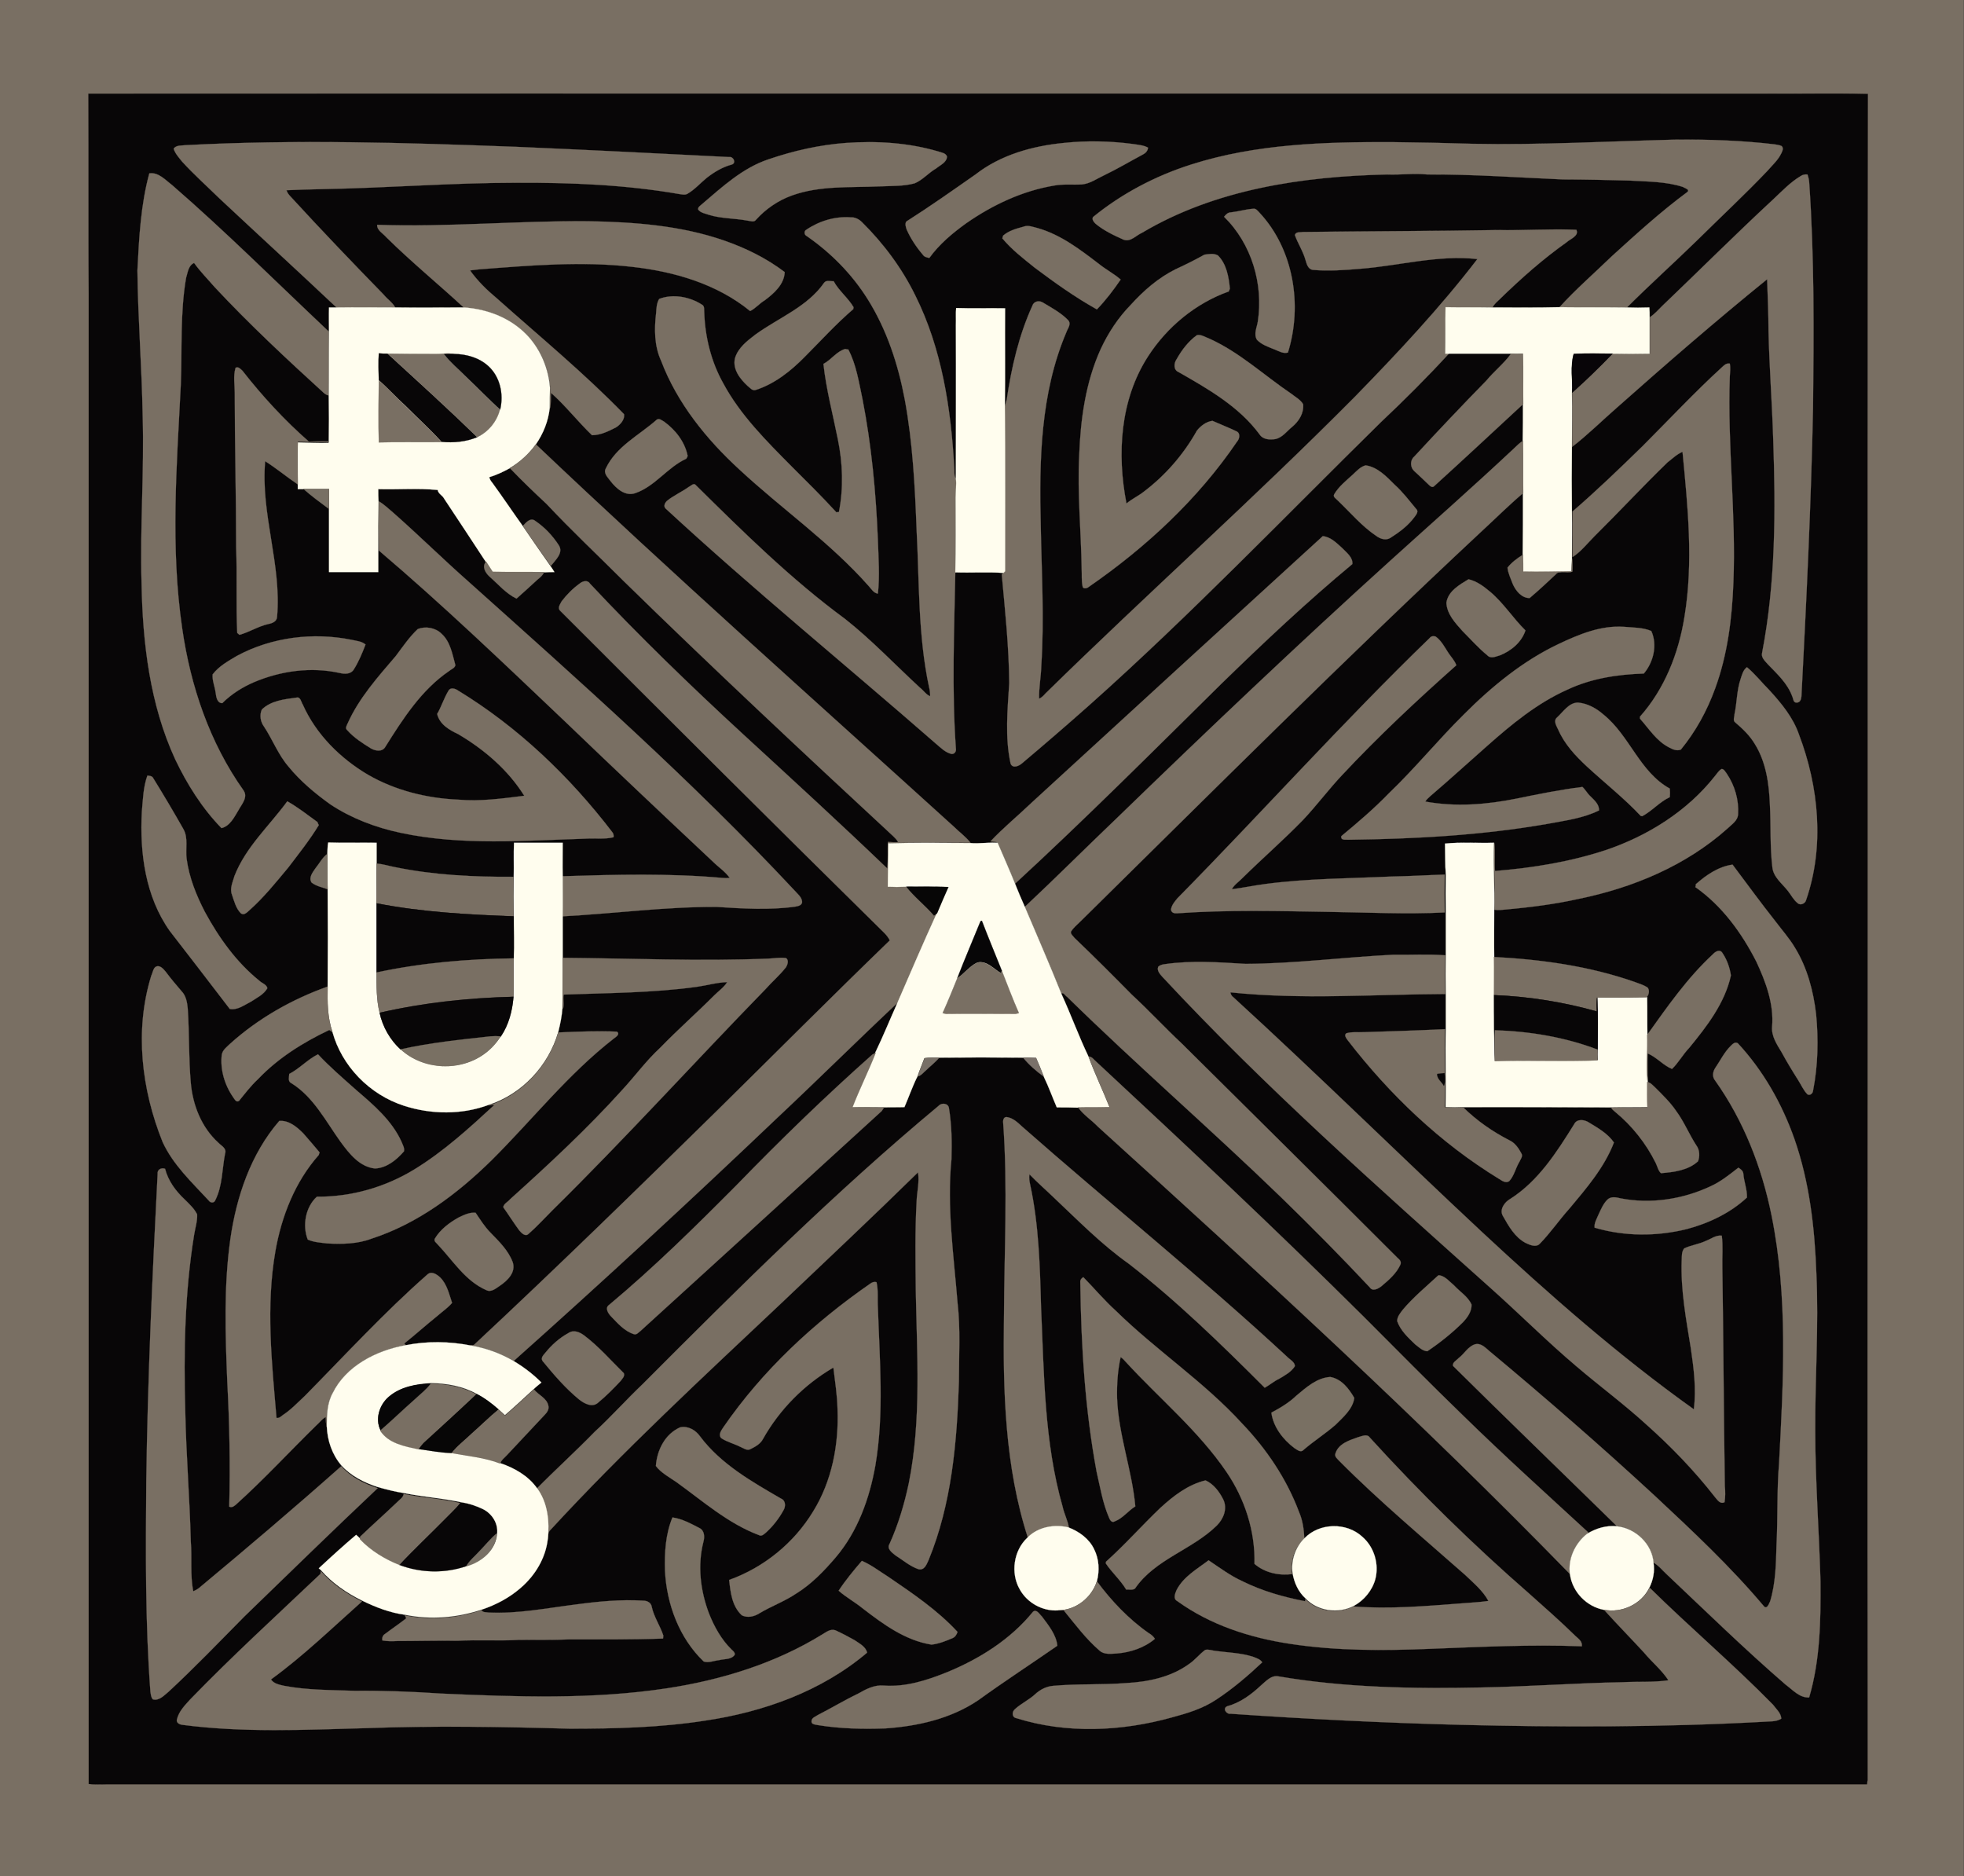 <?xml version="1.0" encoding="utf-8"?>
<!-- Generator: Adobe Illustrator 27.2.0, SVG Export Plug-In . SVG Version: 6.00 Build 0)  -->
<svg version="1.1" id="Laag_1" xmlns="http://www.w3.org/2000/svg" xmlns:xlink="http://www.w3.org/1999/xlink" x="0px" y="0px"
	 viewBox="0 0 710.3 678.6" style="enable-background:new 0 0 710.3 678.6;" xml:space="preserve">
<rect x="0" y="0" width="710.3" height="678.6" fill="#333333" stroke="none"/>
<style type="text/css">
	.st0{fill:#796F63;stroke:#796F63;stroke-width:6.245360e-02;stroke-miterlimit:2.658;}
	.st1{fill:#080607;stroke:#080607;stroke-width:6.245360e-02;stroke-miterlimit:2.658;}
	.st2{fill:#FFFDEE;stroke:#FFFDEE;stroke-width:6.245360e-02;stroke-miterlimit:2.658;}
	.st3{fill:#080508;stroke:#080508;stroke-width:6.245360e-02;stroke-miterlimit:2.658;}
	.st4{fill:#070607;stroke:#070607;stroke-width:6.245360e-02;stroke-miterlimit:2.658;}
	.st5{fill:#787064;stroke:#787064;stroke-width:6.245360e-02;stroke-miterlimit:2.658;}
	.st6{fill:#7A7064;stroke:#7A7064;stroke-width:6.245360e-02;stroke-miterlimit:2.658;}
	.st7{fill:#797064;stroke:#797064;stroke-width:6.245360e-02;stroke-miterlimit:2.658;}
	.st8{fill:#070606;stroke:#070606;stroke-width:6.245360e-02;stroke-miterlimit:2.658;}
	.st9{fill:#797063;stroke:#797063;stroke-width:6.245360e-02;stroke-miterlimit:2.658;}
	.st10{fill:#776F66;stroke:#776F66;stroke-width:6.245360e-02;stroke-miterlimit:2.658;}
	.st11{fill:#7A716A;stroke:#7A716A;stroke-width:6.245360e-02;stroke-miterlimit:2.658;}
	.st12{fill:#787065;stroke:#787065;stroke-width:6.245360e-02;stroke-miterlimit:2.658;}
</style>
<path class="st0" d="M0,0h710.2v678.5c-236.7,0.1-473.5,0-710.2,0.1V0z"/>
<path class="st1" d="M32,33.9c202-0.1,404,0,605.9,0c12.5,0.1,25-0.2,37.6,0.1c-0.2,90.3-0.1,180.6-0.1,270.9
	c0,112.9-0.1,225.9,0,338.9c-0.1,0.3-0.1,1.1-0.2,1.5H38.6c-2.2,0-4.4,0.1-6.5-0.1v-539C32,82.2,32.1,58.1,32,33.9z"/>
<path class="st0" d="M532.3,52c24.6,0.5,49.2-0.9,73.7-1.5c12-0.1,23.9,0.3,35.8,1.7c0.9,0.2,1.7,0.2,2.5,0.6
	c0.9,0.7,0.3,1.9-0.1,2.7c-1.2,2.5-3.3,4.3-5,6.3c-8.2,8.6-16.9,16.7-25.4,25.1c-8.4,8.2-17.1,16-25.4,24.3
	c-8.2-0.1-16.3,0-24.4-0.1c5.9-6.5,12.7-12.4,19-18.5c8.8-8,17.7-16.1,27.3-23.2c0.9-0.9-1.1-1.4-1.7-1.8c-6.2-2-12.8-1.9-19.3-2.3
	c-8-0.2-15.9-0.4-23.9-0.4c-16.4-0.7-32.8-1.9-49.2-1.8c-4.9-0.5-9.7,0.2-14.6,0c-30.5,0.7-62,5.3-88.6,21.1
	c-2.1,0.9-4.1,3.4-6.6,2.5c-3.6-1.6-7.2-3.3-10.2-5.8c-0.6-0.6-1.4-1.5-0.9-2.4c10.4-8.5,22.6-14.9,35.5-19
	c23.5-7.5,48.4-8.2,72.8-8.1C513.2,51.5,522.7,51.7,532.3,52z M67.1,52.5c39.9-2.1,79.7-0.9,119.6,0.6c25.7,1.1,51.4,2.4,77,3.7
	c1.5-0.3,2.7,2.1,1,2.7c-3.4,0.9-6.4,2.7-9.2,4.9c-2.3,1.9-4.3,4.2-6.9,5.7c-0.9,0.5-1.9,0.2-2.8,0.1c-19.5-3.4-39.4-4.2-59.2-4.1
	c-23.5,0-46.9,1.9-70.4,2.3c-4.2,0.1-8.4,0.2-12.6,0.4c0.3,0.9,0.9,1.7,1.5,2.3c11,12,22.3,23.8,33.7,35.5c1.3,1.6,3.2,2.8,4.2,4.7
	c-7.1,0-14.2-0.1-21.2,0C107.7,98,93.4,84.9,79.3,71.7c-4.5-4.4-9.2-8.6-13.4-13.2c-1.2-1.5-2.5-2.9-3.1-4.7
	C63.7,52.4,65.7,52.7,67.1,52.5z M305.9,51.7c11.2-0.8,22.7-0.1,33.5,3.1c1.1,0.4,2.6,0.5,3.1,1.8c-0.1,2.2-2.5,3.1-3.9,4.3
	c-2.8,1.6-4.9,4.2-7.8,5.4c-4,1.1-8.2,0.9-12.4,1.1c-10.7,0.5-21.7-0.4-32,3.3c-5,1.8-9.5,4.9-13,8.8c-0.7,1-2,0.4-3,0.3
	c-4.7-0.9-9.5-0.7-14-2.1c-1.4-0.5-3-0.7-3.9-1.9c-0.2-0.9,0.8-1.4,1.3-1.9c7.4-6.3,14.8-13.2,24.2-16.3
	C287.1,54.5,296.4,52.4,305.9,51.7L305.9,51.7z M384.7,51.7c8.4-0.9,16.9-0.7,25.2,0.4c1.8,0.3,3.7,0.4,5.3,1.3
	c-0.1,1.2-0.9,2-1.9,2.5c-4.7,2.5-9.2,5.2-14,7.5c-2.6,1.2-5,3-8,3.3c-3.3,0.2-6.7-0.2-10,0.4c-11.5,1.9-22.3,7-31.8,13.6
	c-5,3.6-9.8,7.6-13.4,12.6c-0.8-0.2-1.7-0.3-2.2-1c-2.4-2.8-4.5-5.9-6-9.3c-0.3-0.9-0.7-2.1-0.1-2.9c8.5-5.4,16.7-11.2,25-17
	C361.9,56,373.4,52.8,384.7,51.7L384.7,51.7z M54,62.7c3.3-0.5,5.8,2.4,8.2,4.2c19.5,16.9,37.9,35.3,56.7,53
	c-0.1,7.7,0.1,15.4-0.1,23.1c-0.7-0.1-1.2-0.5-1.7-0.9c-13.6-12.4-27-24.9-39.5-38.3c-2.5-2.9-5.2-5.6-7.4-8.7
	c-2.1,0.9-2.3,3.5-2.9,5.4c-2.2,12.8-1.4,25.7-1.9,38.5c-1.5,29.4-3.8,59,0.5,88.3c3,20.8,9.9,41.3,22.2,58.6
	c1.7,2.5-0.8,5.1-1.9,7.2c-1.5,2.5-3.1,5.7-6.1,6.4c-7-7.2-12.4-15.8-16.7-24.8c-9.2-19.9-11.8-42.1-12.2-63.7
	c-0.6-20.3,1-40.5,0.4-60.7c-0.3-17.5-1.7-34.9-1.9-52.5C50.3,85.9,50.9,74.1,54,62.7z M651.2,63.7c0.7-0.5,1.6-0.7,2.5-0.6
	c0.3,0.9,0.5,1.7,0.6,2.7c1.9,27.2,1.7,54.5,1.4,81.9c-0.7,34.7-2.4,69.5-4.2,104.2c-0.1,1.1-0.5,2.2-1.7,2.2
	c-1.3,0.1-1.2-1.4-1.6-2.2c-1.7-4.7-5.4-8.1-8.8-11.6c-1.1-1.3-2.6-2.5-2.1-4.3c4.9-25.4,4.9-51.4,4-77.1
	c-0.4-13.1-1.4-26.1-1.7-39.2c0-6.2-0.3-12.4-0.5-18.7c-18.5,15-36.5,30.6-54.3,46.4c-5.4,4.7-10.5,9.8-16.2,14.2
	c0-6.5,0.1-13.1,0-19.6c5.1-4.5,9.9-9.2,14.6-14.1c4.5,0.1,9,0.1,13.5,0v-13.2c1.7-1.1,3-2.6,4.4-4c13.5-12.9,26.6-26,40.3-38.7
	C644.5,69.1,647.5,65.9,651.2,63.7z"/>
<path class="st0" d="M445.2,76.8c2.7-0.3,5.3-1.1,8-1.3c1-0.2,1.6,0.7,2.2,1.3c12.5,13.3,15.7,33.6,10.4,50.7
	c-1.7,0.5-3.3-0.5-4.8-1.1c-2.2-0.9-4.7-1.7-6.4-3.5c-1.3-2.1,0-4.5,0.3-6.6c2.1-13.6-2.3-28.2-12.2-37.9
	C443.3,77.6,444.1,76.8,445.2,76.8L445.2,76.8z M291.6,83.1c4.7-3.2,10.4-4.9,16-4.5c1.5-0.1,3,0.6,4.1,1.7
	c7.8,7.7,14.5,16.7,19.3,26.5c9.6,19.2,12.9,40.8,14.1,62c0.2,1.5-0.2,3,0.6,4.3c0.3,2.3-0.1,4.7-0.1,7c-0.1,9,0.1,18-0.1,27
	c-0.4,21.1-1.3,42.3,0.2,63.5c0.2,1-0.3,2.1-1.5,2.1c-2.3-0.5-4-2.3-5.8-3.8c-32.5-28.4-66-55.7-97.7-85c-0.9-0.9-0.1-2.3,0.7-2.9
	c2.4-1.9,5.2-3.1,7.7-4.9c0.7-0.3,1.5-1.3,2.3-0.9c17.3,17.1,34.7,34.3,54.3,48.7c9.6,7.6,18,16.5,27,24.8c1.3,1,2.2,2.5,3.7,3.1
	c0-1.1-0.1-2.2-0.4-3.3c-4-18.7-3.5-37.9-4.5-56.9c-0.6-15.7-1.4-31.6-4.3-47.2c-2.4-12.7-6.5-25.2-13.4-36.2
	c-5.7-9.1-13.4-16.9-22.3-23C290.8,84.7,290.8,83.5,291.6,83.1L291.6,83.1z"/>
<path class="st0" d="M136.4,81.3c25.4,0.9,50.9-1.5,76.3-1.3c16.5,0.3,33.4,1.5,49.2,7c7.8,2.7,15.3,6.4,21.9,11.4
	c-0.2,4.5-3.9,7.7-7.2,10.2c-1.9,1.1-3.3,2.9-5.3,3.9c-12-9.8-27.4-14.3-42.7-16c-18.3-2.1-36.9-0.5-55.2,0.9
	c-1.1,0.1-2.3,0.3-3.4,0.4c2.8,3.9,6.2,7.2,9.8,10.2c15.5,13.8,31.5,27,45.9,41.8c0.3,1.9-1.3,3.7-2.8,4.7c-2.7,1.4-5.7,2.9-8.8,2.9
	c-5.1-4.9-9.5-10.6-14.8-15.3c-0.2,1.9,0.1,3.7-0.4,5.6c-0.1-2.5,0-4.9,0.1-7.3c-0.6-8.1-4.4-16.2-10.8-21.4
	c-5.6-4.9-13.1-7.2-20.4-7.7c-9.3-8.6-19.1-16.6-28.1-25.5C138.4,84.3,136.3,83.3,136.4,81.3L136.4,81.3z M362.8,85.2
	c2.1-1.8,4.7-2.5,7.3-3.2c1.7-0.7,3.5,0.1,5.2,0.5c8.4,2.4,15.4,7.8,22.2,13c2.5,2,5.4,3.5,7.8,5.6c-2.6,3.8-5.4,7.5-8.6,10.8
	c-7.9-4.4-15.3-9.7-22.5-15.1c-4.1-3.3-8.3-6.5-11.7-10.6C362.5,86.1,362.7,85.5,362.8,85.2L362.8,85.2z"/>
<path class="st0" d="M471.1,83.9c23.5-0.3,47-0.3,70.4-0.7c9.6,0.2,19.1-0.5,28.6-0.1c1.1,2.2-2.2,3.3-3.5,4.5
	c-8.6,6.1-16.5,13.1-24.1,20.5c-1,1-2.1,1.8-2.7,3.1c-5.7-0.1-11.4,0-17-0.1c-0.1,5.6-0.1,11.2-0.1,16.7h1.4
	c-7.9,8.6-16.1,16.8-24.6,24.8c-34.9,34.3-68.9,69.8-105.5,102.4c-8,7.1-16.1,14.1-24.3,21c-1.1,1-3.4,2.1-4.2,0.2
	c-2.1-9.6-1.1-19.5-0.5-29.1c-0.1-13.2-1.5-26.2-2.7-39.3l0.5-0.6l0.6-0.6c0-19.9,0.1-39.7-0.1-59.5c0.3-0.9,0.6-1.7,0.8-2.6
	c1.7-11.6,4.4-23.3,9.3-34c0.6-1.7,2.6-1.9,3.9-1c3.2,1.9,6.5,3.7,9,6.3c1.3,1.4-0.2,3-0.7,4.5c-9.3,21.9-9.8,46.3-9.2,69.8
	c0.3,16.9,1.3,33.7,0.2,50.6c-0.1,4-0.9,8-0.8,12c0.9-0.4,1.6-1.1,2.3-1.9c36.9-36.2,75.5-70.6,111.9-107.3
	c15.5-15.9,30.8-32.2,44.3-49.8c-14.2-1.6-28.2,2.4-42.3,3.5c-5.8,0.5-11.6,0.9-17.3,0.4c-1.6-0.3-2.1-2-2.5-3.4
	c-0.9-3.3-2.8-6.1-3.9-9.2C468.7,83.7,470.2,84.1,471.1,83.9L471.1,83.9z"/>
<path class="st0" d="M435.6,92.1c1.5-0.2,3.4-0.6,4.9,0.3c3.1,3.1,3.9,7.8,4.3,12c-0.1,0.3-0.3,0.8-0.4,1
	c-12,4.3-22.3,12.8-29.2,23.5c-10.1,15.6-11.3,35.3-7.8,53.2c2-1.7,4.3-2.7,6.3-4.3c7.8-5.9,14.4-13.5,19.2-22.1
	c1.4-1.7,3.3-3.2,5.6-3.5c2.9,1.3,5.8,2.4,8.7,3.8c1.5,0.7,1.1,2.7,0.2,3.7c-14.2,20.9-33,38.3-53.7,52.6c-0.7,0.6-2.2,0.8-2.2-0.4
	c-0.4-2-0.2-4-0.3-6c-0.2-13.8-1.6-27.4-0.9-41.2c0.5-13.1,2.3-26.4,7.8-38.5c2.7-5.8,6.3-11.3,10.8-15.9c4.7-5.2,10-9.8,16.2-12.9
	C428.6,95.8,432.2,94,435.6,92.1L435.6,92.1z M298.1,102.2c0.8-1,2.3-0.4,3.4-0.5c1.9,3.5,5.2,6,7.2,9.4c0,0.1-0.1,0.5-0.1,0.7
	c-6.2,5.3-11.7,11.4-17.5,17.2c-5.1,5.2-11,9.9-18,12.1c-1.1,0.2-1.9-0.9-2.7-1.5c-2.7-2.5-5.5-6-4.6-10c1.1-3.8,4.4-6.3,7.4-8.6
	C281.6,114.9,292,111,298.1,102.2L298.1,102.2z"/>
<path class="st0" d="M238.4,108.1c5-1.9,11-0.8,15.5,2.1c1,0.5,0.7,1.9,0.8,2.9c0.3,8.8,2.5,17.7,6.8,25.4
	c6.2,11.6,15.7,21,24.9,30.3c5.4,5.4,10.9,10.8,16.1,16.5c0.2-0.1,0.7-0.1,0.9-0.1c1.7-8.7,1.4-17.7-0.4-26.4
	c-1.8-9-4.2-18-5.2-27.2c2.9-1.5,4.7-4.5,7.9-5.4c0.3,0.1,0.8,0.2,1.1,0.2c2.9,5.5,3.8,11.8,5.1,17.8c3.3,16.9,4.9,34,5.6,51.2
	c0.2,6.4,0.7,12.9,0,19.3c-1.5-0.2-2.3-1.6-3.2-2.6c-14-15.9-31.4-27.9-46.8-42.2c-12-11-22.6-24.1-28.4-39.4
	c-2.5-5.4-2.5-11.6-1.8-17.4C237.4,111.4,237.5,109.6,238.4,108.1L238.4,108.1z"/>
<path class="st2" d="M119,111.2h2.8c7-0.1,14.1,0,21.2,0c8.2,0.1,16.5,0,24.7,0c7.3,0.5,14.7,2.9,20.4,7.7
	c6.4,5.2,10.2,13.3,10.8,21.4c-0.1,2.5-0.1,4.9-0.1,7.3c-0.5,4.7-2.3,9.2-5,13.1c-2.5,3.5-5.7,6.4-9.4,8.6c-2.3,1.3-4.9,2.5-7.5,3.3
	c0.3,0.7,0.5,1.3,1,1.8c3.8,5.2,7.4,10.6,11.2,15.9c3.3,4.9,6.7,9.7,10.1,14.6c0.5,0.7,0.9,1.3,1.3,2c-1.3,0-2.5,0-3.8,0.1
	c-6.2-0.1-12.4,0-18.6-0.1c-0.8-1.2-1.6-2.5-2.4-3.7c-5-7.7-10.1-15.3-15.1-22.9c-0.6-1.2-2.1-1.7-2.3-3.1
	c-7.2-0.7-14.4-0.1-21.5-0.3c0,1.5,0,3.1,0.1,4.6c-0.1,5.9-0.1,11.8-0.1,17.7v7.7H119v-22.7v-7.3h-11.3v-1.4c0-5.2-0.1-10.4,0-15.5
	c3.7,0.1,7.4,0.3,11.1,0.2l0.1-0.3c0.1-5.6,0.1-11.2,0-16.7c0.1-7.7,0-15.4,0.1-23.1C119,117,118.9,114,119,111.2L119,111.2z
	 M522.8,111.1c5.6,0.1,11.3,0,17,0.1c8,0,16.1,0.1,24.1-0.1c8.1,0.1,16.2,0,24.4,0.1c2.7,0.1,5.4,0.1,8.2,0c0.1,1.1,0.1,2.3,0.1,3.5
	v13.2c-4.5,0.1-9,0.1-13.5,0c-4.7,0.1-9.4-0.2-14,0.1c-1.3,4.5-0.3,9.3-0.6,14c0.1,6.5,0,13.1,0,19.6c-0.1,7.8-0.1,15.6,0,23.5
	c0.1,5.4,0,11,0,16.5v0.5c-0.1,1.6-0.1,3.1-0.2,4.7c-5.8,0.1-11.7,0.2-17.5,0.1c0-2,0-4.1-0.1-6.1c0.1-7.4,0.1-14.9,0.1-22.4
	c-0.1-6.3,0.1-12.6-0.1-18.9c0.1-4.5,0.1-8.9,0.1-13.4c-0.1-6,0.1-12.1-0.1-18.2c-1.5,0.1-2.9,0.1-4.3,0h-23.7
	C522.8,122.3,522.7,116.7,522.8,111.1L522.8,111.1z M345.7,117.6c0.1-2.1-0.1-4.1,0.1-6.2c5.9,0.2,11.8,0,17.7,0.1
	c-0.1,11.9,0.1,23.8-0.1,35.6c0.2,19.9,0.1,39.7,0.1,59.5l-0.6,0.6c-5.8-0.4-11.6,0-17.4-0.2c0.2-9,0.1-17.9,0.1-27
	c0-2.3,0.4-4.7,0.1-7C345.7,154.6,345.8,136.1,345.7,117.6L345.7,117.6z"/>
<path class="st0" d="M432.9,121.2c1.5-0.3,2.9,0.7,4.3,1.2c11,4.9,19.9,13.3,29.8,20c1.5,1.2,3.3,2.1,4.3,3.8c0.3,3.3-1.6,6.2-4,8.2
	c-1.9,1.5-3.5,3.9-6.1,4.4c-1.9,0.3-4.4,0.2-5.6-1.6c-7.4-10.1-18.6-16.5-29.3-22.6c-2-0.8-1.8-3.3-0.7-4.8
	C427.4,126.6,429.8,123.4,432.9,121.2L432.9,121.2z"/>
<path class="st1" d="M137,127.8c1.1,0.1,2.1,0.1,3.2,0.1c10.9,10,21.9,19.9,32.4,30.2c-4.1,1.7-8.5,2.1-12.9,1.7
	c-4.1-4.5-8.6-8.6-12.9-12.9c-3.4-3.1-6.4-6.4-9.8-9.4C136.9,134.3,136.8,131.1,137,127.8L137,127.8z"/>
<path class="st0" d="M140.2,127.9c5.8,0.1,11.6,0.1,17.3,0.1c2.3,0.1,4.5-0.5,6.7,0.1c-1.2,0-2.4,0.1-3.6,0.1
	c2.3,2.9,5.2,5.2,7.7,7.9c4.3,4,8.2,8.2,12.5,12c-1.1,4.4-4.2,8.1-8.2,10C162,147.8,151.1,137.9,140.2,127.9L140.2,127.9z
	 M546.5,127.9c1.4,0.1,2.8,0.1,4.3,0c0.2,6.1,0,12.2,0.1,18.2c-10.7,9.9-21.4,19.9-32.2,29.7c-0.7,0.8-1.6-0.1-2.1-0.6
	c-1.7-1.7-3.4-3.2-5.1-4.8c-1.5-1.3-1.6-3.9-0.1-5.2c8.6-9.3,17.3-18.5,26.2-27.6C540.4,134.2,543.9,131.5,546.5,127.9z"/>
<path class="st3" d="M569.2,128c4.7-0.3,9.3-0.1,14-0.1c-4.7,4.9-9.6,9.6-14.6,14.1C568.8,137.3,567.9,132.5,569.2,128z"/>
<path class="st4" d="M160.6,128.1c1.2-0.1,2.4-0.1,3.6-0.1c4.5,0.1,9,1.3,12.4,4.4c4.3,3.9,5.6,10.2,4.3,15.7
	c-4.3-3.8-8.2-8-12.5-12C165.8,133.4,162.9,131.1,160.6,128.1L160.6,128.1z"/>
<path class="st0" d="M623,132.6c0.7-0.7,1.5-1.3,2.6-1.1c0.3,1.5,0.1,3.1,0,4.7c-0.9,24.8,2.3,49.6,1.3,74.5
	c-0.5,13-2.1,26-6.6,38.3c-2.9,8-7,15.5-12.4,22.1c-1.5,0.6-3-0.1-4.3-0.8c-4.5-2.3-7.2-6.7-10.5-10.4v-0.7
	c8.9-10,14-22.9,16.1-36.1c3.3-19.8,1.2-39.9-0.7-59.7c-2.1,0.9-3.7,2.5-5.4,3.8c-9,8.7-17.5,17.9-26.4,26.7c-2.6,2.6-4.9,5.6-8,7.6
	c0-5.5,0.1-11,0-16.5c8.8-7.6,17.1-15.6,25.3-23.6C603.6,151.8,612.9,141.8,623,132.6L623,132.6z M85.2,133c1.1-0.5,1.8,0.5,2.5,1.1
	c7.2,9.2,15.2,17.9,24,25.6c2.4-0.1,4.9-0.1,7.2-0.1l-0.1,0.3c-3.7,0.1-7.4-0.1-11.1-0.2c-0.1,5.2,0,10.4,0,15.5
	c-4-2.7-7.7-5.8-11.8-8.4c-1.7,19,6,37.4,4.3,56.3c-0.1,1.7-1.7,2.3-3.2,2.6c-3.6,0.8-6.8,2.9-10.4,3.9c-0.2-0.2-0.6-0.5-0.8-0.7
	c-0.5-10.3,0-20.7-0.4-31c0-18.7-0.5-37.3-0.5-55.9C84.9,139.2,84.3,136,85.2,133L85.2,133z M137,137.6c3.5,2.9,6.4,6.3,9.8,9.4
	c4.3,4.3,8.8,8.4,12.9,12.9c-7.5,0.1-15.1-0.1-22.7,0.1C136.8,152.4,136.9,145,137,137.6z M237.5,151.8c0.9-0.7,1.9,0.3,2.7,0.7
	c4.1,3,7.5,7.3,8.5,12.4c-0.1,0.3-0.3,0.7-0.5,1c-6.8,3.1-11.2,9.9-18.3,12.4c-3.7,1.4-7-1.6-9.1-4.3c-0.9-1.3-2.7-2.8-1.7-4.6
	C222.9,161.4,231.2,157.4,237.5,151.8L237.5,151.8z M547.2,162.5c1.2-1.1,2.3-2.3,3.6-3.1c0.1,6.3,0,12.6,0.1,18.9
	c-5.2,4.4-10.1,9.3-15.1,13.9c-49.4,46.1-97.1,93.8-145.2,141.2c-1.1,1.1-2.4,2.1-3.3,3.6c-0.1,0.9,0.8,1.5,1.3,2.2
	c7,6.7,13.9,13.6,20.7,20.5c6.2,5.7,12,12,18.1,17.7c26,25.8,52.1,51.6,78,77.5c0.7,0.6,1.5,1.3,1.1,2.4c-1.4,3.2-4.2,5.6-6.8,7.8
	c-1.2,1-3.3,2.1-4.3,0.5c-10.4-11.1-21.1-21.9-32-32.5c-25.4-24.6-52.2-47.8-77.5-72.6c-0.7-0.4-1.3-1.8-2.1-1.1
	c-4.2-10.5-8.8-20.9-13.2-31.4c11.3-10.6,22.2-21.5,33.4-32.2c32.5-31.5,65.3-62.7,98.9-93.1C517.7,189.3,532.7,176.1,547.2,162.5
	L547.2,162.5z M184.4,169.3c3.7-2.2,6.9-5.1,9.4-8.6c49.5,47,100.6,92.4,151.2,138.3c1.9,1.9,4.3,3.6,6,5.8
	c-9.8,0-19.7-0.1-29.6,0.1c0.1,5.2-0.2,10.5-0.1,15.7c2.2,0.1,4.4,0.1,6.6,0c3.1,3.7,6.8,6.7,10,10.4l1.1-0.8
	c-4.9,10.7-9.4,21.5-14.2,32.3c-14.6,13.7-28.8,27.8-43.5,41.6c-31.4,29.9-63.2,59.3-95.5,88.1c-4.8-2.8-10.1-4.7-15.6-5.6
	c0.3-0.1,0.9-0.1,1.2-0.2c29.8-27.8,59-56.3,88.1-84.9c20.7-20.4,41.3-41.1,62.3-61.4c-0.5-1-1.2-1.9-2-2.7
	c-39.3-38.7-78.3-77.6-117.3-116.6c-0.9-1,0.1-2.3,0.6-3.3c1.9-2.5,4.1-4.7,6.6-6.5c1.1-0.9,2.9-1.3,3.7,0.1
	c17.7,18.9,36.3,36.9,55.2,54.3c17.5,16.1,35.1,32.2,52.3,48.7c0.3-3.2,0.1-6.4,0.2-9.6c1.3,0.1,2.5,0.1,3.7,0.1
	c-0.4-0.9-1.2-1.6-1.9-2.3c-32.8-30.4-65.4-60.9-97.3-92.1c-9.3-9.3-18.9-18.3-27.9-27.9C193.2,178.1,188.7,173.8,184.4,169.3z
	 M493.9,168.3c4.3,0.6,7.6,4.1,10.5,7c2.9,2.6,5.3,5.8,7.8,8.8c0.9,0.8,0.1,1.9-0.5,2.7c-2.3,3.2-5.5,5.6-8.8,7.7
	c-1.7,1.1-3.7,0.4-5.2-0.7c-5.2-3.5-9.3-8.4-13.8-12.7c-0.6-0.7-1.9-1.3-1.4-2.3c1.7-2.9,4.4-5,6.8-7.2
	C490.7,170.3,492,168.8,493.9,168.3L493.9,168.3z"/>
<path class="st5" d="M109.7,176.8h9.3v7.3C115.8,181.7,112.6,179.4,109.7,176.8z"/>
<path class="st0" d="M137,181.3c1.9,1.1,3.5,2.7,5.2,4.1c9.3,8.2,18.1,16.9,27.4,25.1c40.3,36.1,80.8,72,117.7,111.5
	c1.1,1.3,2.7,2.4,2.8,4.2c-0.1,1.3-1.5,1.5-2.5,1.7c-9.4,1.3-18.9,0.7-28.4,0.1c-18.6-0.1-37.1,2.4-55.7,3.4c0.1-4.9,0-9.7,0-14.5
	c19.3-0.6,38.5-1.1,57.7,0.6c0.9,0.1,1.8,0.1,2.7,0c-1.6-2.3-4.1-3.9-6-5.8c-17.9-16.8-35.8-33.7-53.6-50.8
	c-22.1-21-44.1-42.1-67.3-61.8C136.9,193.2,136.9,187.3,137,181.3z"/>
<path class="st6" d="M189.1,190.2c1.1-1.2,2.8-3.2,4.5-1.8c3.4,2.3,6.3,5.4,8.5,8.8c1.8,2.8-1.3,5.4-2.9,7.5
	C195.8,199.9,192.4,195.1,189.1,190.2L189.1,190.2z"/>
<path class="st0" d="M373.2,290.2c35-32.1,70-64.2,105.2-96.3c2.9,0.3,5,2.5,7,4.3c1.6,1.7,3.9,3.3,3.7,5.8
	c-16.5,13.7-32.2,28.5-47.6,43.5c-24.6,24.3-49,48.7-74.4,72.1c-2.1-4.9-4.2-9.9-6.3-14.8l-0.1-0.2c-0.9-0.1-1.7-0.2-2.5-0.3
	C362.9,299.3,368.2,295,373.2,290.2L373.2,290.2z"/>
<path class="st6" d="M545.2,205.3c1.5-1.9,3.5-3.4,5.6-4.7c0.1,2.1,0.1,4.1,0.1,6.1c5.8,0.1,11.7,0,17.5-0.1
	c0.1-1.6,0.1-3.1,0.2-4.7c0.1,1.6,0.2,3.2,0.1,4.8c-1.9,0.9-4.6-0.8-6.1,1.1c-3.1,2.9-6.2,5.8-9.4,8.5c-2.9,0-5-2.6-6.1-5.1
	C546.4,209.3,545.4,207.3,545.2,205.3z"/>
<path class="st7" d="M175.8,203.1c0.8,1.2,1.6,2.5,2.4,3.7c6.2,0.1,12.4,0,18.6,0.1c-0.5,1.2-1.5,2-2.5,2.8c-2.5,2.3-5,4.6-7.5,6.8
	c-3.9-1.9-6.6-5.2-9.8-8C175.5,207.1,174.2,204.9,175.8,203.1z"/>
<path class="st0" d="M531.1,209.5c3,0.7,5.4,2.5,7.8,4.5c4.9,4.1,8.3,9.6,12.8,14c-1.4,4.3-5.2,7.4-9.2,9c-1.5,0.4-3.3,1.4-4.6,0
	c-3.3-2.7-6-5.8-9-8.8c-2.6-2.9-5.6-6.1-5.8-10.2C523.7,213.8,527.8,211.5,531.1,209.5L531.1,209.5z M563.7,232.9
	c7.4-3.5,15.3-6.8,23.7-6.2c3.3,0.3,6.7,0.2,9.8,1.5c2.3,5,0.8,11.3-2.7,15.4c-9.4,0.3-18.9,1.7-27.6,5.8
	c-11,4.9-20.3,12.6-29.2,20.5c-6.8,6-13.6,12.2-20.5,18.1c-0.6,0.6-1.3,1.1-1.7,1.9c11,2,22.3,1.1,33.1-1.1
	c7.8-1.6,15.7-3.2,23.7-4.2c1.1,1,1.8,2.4,2.9,3.4c1.4,1.4,3.2,2.9,3.1,5.1c-5.9,2.9-12.5,3.7-18.9,4.9c-23.6,4.1-47.6,5.4-71.6,5.7
	c-1-0.1-3,0.4-2.7-1.3c5.9-4.9,11.8-9.9,17.2-15.5c9.5-9.1,17.8-19.3,27.2-28.6C539.5,248.3,550.8,239,563.7,232.9L563.7,232.9z
	 M151.1,227.5c2.8-1.1,6.4-0.5,8.6,1.7c3.2,2.9,3.9,7.4,5,11.4c-0.3,1.1-1.5,1.4-2.3,2.1c-10,6.8-16.7,17.3-23.1,27.5
	c-1.1,1.8-3.5,1.4-5.1,0.5c-3.1-1.9-6.2-3.9-8.6-6.6c-0.9-0.7-0.2-1.7,0.1-2.4c4.1-9.2,10.9-16.8,17.4-24.4
	C145.6,234,148,230.4,151.1,227.5z M85.7,237.2c12.6-6.8,27.6-8.6,41.5-5.8c1.7,0.4,3.6,0.5,5,1.7c-1.2,3.1-2.5,6.3-4.3,9.1
	c-1.1,1.7-3.3,1.6-5,1.2c-10.4-2.3-21.3-0.8-31,3.3c-4.2,1.8-8.2,4.3-11.5,7.6c-1.9,0-2.2-2.2-2.4-3.7c-0.3-2.3-1.3-4.5-1.1-6.7
	C79.2,240.9,82.5,239.1,85.7,237.2z"/>
<path class="st0" d="M517.1,230.7c0.5-0.7,1.4-0.7,2.1-0.5c2.1,1.5,3.3,3.9,4.6,5.9c1,1.5,2.3,2.8,2.9,4.5
	c-14.2,12.6-28.2,25.7-41.3,39.7c-4.9,5.2-9.2,11-14.2,16.3c-7,7.2-14.6,13.8-21.7,20.8c-1.3,1.4-3.1,2.5-4,4.2
	c4.1-0.5,8.2-1.4,12.2-1.9c15.2-2,30.6-2,45.8-2.7c6.3-0.1,12.7-0.5,19-0.7c-0.1,4.6-0.1,9.1,0,13.7c-13.9,0.7-27.7,0-41.5-0.2
	c-18.4-0.3-36.9-0.8-55.2,0.5c-1,0.1-2.1-0.1-2.3-1.3c0.2-1.6,1.3-2.9,2.3-4.1C456.5,293.7,485.7,261.1,517.1,230.7z M629.5,245.6
	c0.5-1.5,0.9-3.3,2.3-4.3c3,2.5,5.4,5.6,8.2,8.4c4.3,4.7,8.5,9.8,10.6,15.9c7.2,18.9,9.3,40.5,2.6,59.9c-0.3,1.3-2.1,2.1-3.1,1.1
	c-1.5-1.2-2.3-2.9-3.5-4.4c-2.1-2.7-5.2-4.9-5.6-8.5c-0.9-7.5-0.5-15.1-0.9-22.7c-0.3-7.6-1.4-15.5-5.5-22c-1.8-3-4.3-5.4-7-7.7
	c-1-0.7-0.3-2-0.3-3C628.2,254.2,628.1,249.7,629.5,245.6z M162.2,249.8c0.7-1.3,2.4-0.8,3.4-0.1c21.7,13.2,40.4,31.1,55.8,51.2
	c0.5,0.6,0.6,1.2,0.5,1.9c-3.3,0.8-6.6,0.3-9.9,0.5c-22.3,0.7-45,2.6-67.1-2.1c-9-1.9-17.7-5.2-25.3-10.2c-5.6-4-11-8.5-15.3-13.8
	c-3.7-4.3-5.7-9.7-8.8-14.4c-1.3-1.7-1.7-4.2-0.8-6.2c3.3-3.2,8.1-3.7,12.5-4.3c1.5-0.4,1.7,1.6,2.3,2.5
	c4.8,10.8,13.6,19.5,23.6,25.4c9.9,5.7,21.2,8.5,32.6,9c8,0.7,15.9-0.4,23.9-1.4c-5.8-9.3-14.4-16.7-23.9-22.3
	c-3.2-1.5-6.7-3.5-7.6-7.3C159.6,255.7,160.5,252.6,162.2,249.8L162.2,249.8z M563.1,259.5c2.3-2.1,4.3-5.4,7.6-5.4
	c3.5,0.3,6.7,2.1,9.3,4.4c9.4,7.6,13,20.7,23.9,26.7c0.1,1.1,0.1,2.1,0,3.1c-3.7,1.7-6.4,5-10,6.9l-0.5-0.1
	c-6-6.4-13-11.9-19.5-17.9c-4.2-3.9-8.1-8.1-10.4-13.4C562.9,262.5,561.7,260.7,563.1,259.5z"/>
<path class="st0" d="M620.2,280.7c0.8-0.9,1.4-2.1,2.5-2.6c0.9,0.1,1.3,1.1,1.8,1.7c2.9,4.3,4.4,9.5,4.1,14.6
	c-0.1,2.5-2.4,3.8-3.9,5.3c-15,13.4-34.2,21.4-53.8,25.4c-8.5,1.9-17.2,3-25.9,3.8c-1.5,0.1-3.1,0.4-4.5,0.1
	c0.3-8.1-0.3-16.1-0.1-24.2c0.5,3.3,0,6.8,0.3,10.2c13.6-1.1,27.2-3.3,40.2-7.6C595.9,302.3,610.2,293.4,620.2,280.7L620.2,280.7z
	 M53.3,280.5c0.8,0.1,1.7,0.1,2.1,0.9c3.7,6,7.4,12.2,10.9,18.4c1.9,3.3,0.7,7.2,1.2,10.8c0.9,6.8,3.5,13.2,6.6,19.2
	c5.1,9.4,11.4,18.2,19.7,24.9c0.9,0.9,2.6,1.3,2.9,2.7c-1.3,2.3-3.9,3.5-6,4.9c-2.4,1.2-4.8,3.1-7.6,2.6
	c-7.2-9.4-14.4-18.8-21.7-28.2c-8.8-12.4-10.9-28.2-10.1-43.1C51.7,289.2,51.8,284.7,53.3,280.5z M103.9,289.8
	c3.9,2.2,7.3,4.9,10.9,7.5c0.1,0.3,0.3,0.8,0.5,1.1c-3.3,5.4-7.2,10.3-11,15.3c-4.5,5.4-8.9,10.9-14.2,15.6c-0.8,0.7-1.9,1.9-3,1
	c-1.8-1.8-2.4-4.4-3.2-6.7c-0.9-2.3,0.3-4.6,0.9-6.8C88.9,306.3,97.4,298.7,103.9,289.8L103.9,289.8z"/>
<path class="st2" d="M118.4,308.8c0.1-1.3,0-2.7,0.3-4.1c5.8,0.2,11.7,0,17.5,0.1v7.4c-0.1,4.8,0,9.6,0,14.4v25
	c0,4.9-0.1,9.8,1.1,14.6c1.1,5.1,3.8,9.8,7.6,13.2c8.2,7.6,21.8,8.2,30.7,1.4c2.2-1.7,4-3.8,5.5-6c2.9-4.3,4.2-9.4,4.6-14.4
	c0.2-4.7,0-9.2,0.1-13.9c0.1-5,0-10.2,0-15.2c-0.1-4.8-0.1-9.5,0-14.3c0.1-4.1-0.1-8.1,0.1-12.2h17.6c0,4.1-0.1,8,0,12
	c0,4.9,0.1,9.7,0,14.5v14.9c0.1,6.1-0.1,12.3-0.1,18.4c-0.2,2.9-0.8,5.8-1.5,8.6c-3.5,12.2-13.1,22.5-25.2,26.4
	c-9.7,3.6-20.7,3.5-30.6,0.3c-12.4-4-22.5-14.3-25.9-26.8c-1.8-5.3-1.9-11-1.7-16.5c0.1-11.7,0.1-23.4,0-35.1
	C118.4,317.4,118.5,313.2,118.4,308.8L118.4,308.8z M321.3,305c9.9-0.3,19.8-0.1,29.6-0.1c3.3,0.3,6.6-0.3,9.9-0.1
	c2.1,4.9,4.3,9.9,6.3,14.8c1.1,2.8,2.3,5.6,3.5,8.3c4.4,10.4,9,20.9,13.2,31.4c3.5,7.6,6.3,15.4,9.9,22.9c2.3,6.2,5.2,12.2,7.6,18.3
	c-3.9,0.1-7.6,0-11.4,0.1c-2.6-0.1-5.1-0.1-7.7-0.1c-1.6-3.7-2.9-7.4-4.7-11.1c-0.9-2.3-1.8-4.6-2.8-6.8c-1.6-0.1-3.2-0.1-4.7-0.1
	c-10.2-0.1-20.3-0.1-30.4,0c-1.8,0-3.5-0.1-5.3,0.2c-0.8,2.2-1.7,4.3-2.5,6.6c-1.8,3.6-3.1,7.4-4.7,11.1c-2.5,0.1-5,0-7.5,0.1
	c-3.9,0-7.6-0.1-11.5,0c2.5-6.7,5.8-13.1,8.4-19.7c2.9-6,5.4-12.2,8.1-18.2c4.7-10.8,9.3-21.6,14.2-32.3c1.3-3.2,2.7-6.3,4.1-9.5
	c-5.1-0.1-10.2-0.1-15.2-0.1c-2.3,0.1-4.5,0.1-6.6,0C321.1,315.5,321.3,310.2,321.3,305L321.3,305z M522.6,305.1
	c5.8-0.6,11.8-0.1,17.7-0.3c-0.3,8,0.3,16.1,0.1,24.2c0,5.6-0.1,11.4,0,17.1c0.1,4.6,0,9.2,0,13.8c-0.1,7.9,0.1,15.8,0.3,23.7
	c12.4-0.3,24.8,0.2,37.2-0.3c-0.1-1.3-0.1-2.6,0-3.9c0-6.2,0.1-12.5-0.1-18.7c6,0,11.9,0.1,17.9-0.1c0.1,4.5,0,9,0.1,13.6
	c0.2,5.5-0.4,11,0.1,16.6v0.4c0,3.1-0.1,6.1,0,9.2c-4.4,0.1-8.7,0-13.1,0.1c-17.7-0.1-35.5-0.1-53.3-0.1c-2.3,0.1-4.5,0.1-6.7,0
	c0.3-9.4-0.2-18.9,0.1-28.3v-12.7c-0.1-4.7-0.1-9.4,0-14V330c-0.1-4.6-0.1-9.1,0-13.7C522.6,312.6,522.7,308.8,522.6,305.1
	L522.6,305.1z"/>
<path class="st5" d="M114.1,314c1.4-1.7,2.5-3.9,4.3-5.2c0.1,4.3,0,8.6,0.1,12.8c-2-0.7-4.1-1.1-5.8-2.4
	C111.5,317.4,113.1,315.5,114.1,314z"/>
<path class="st0" d="M136.2,312.3c2.3,0.2,4.5,0.9,6.6,1.3c14.1,2.9,28.6,3.6,42.9,3.5c-0.1,4.8-0.1,9.5,0,14.3
	c-16.6-0.6-33.2-1.5-49.6-4.7C136.2,321.9,136.2,317.1,136.2,312.3L136.2,312.3z M613.3,319.8c3.7-3.3,8.2-6.4,13.3-7.1
	c5.1,6.8,10.2,13.8,15.5,20.5c2.4,3.2,5.1,6.2,7.1,9.6c4.4,7.2,6.6,15.5,7.6,23.9c0.9,9.2,0.7,18.7-1.1,27.8c-0.1,1-1.1,1.8-2,1.3
	c-1.5-1.5-2.3-3.5-3.4-5.2c-2.1-3.3-4.1-6.6-6-10.1c-1.7-2.8-3.7-5.8-3.4-9.2c0.7-8.2-2.3-16.2-5.7-23.5
	c-5.3-10.4-12.4-20.2-22.1-27C613.3,320.7,613.3,320.1,613.3,319.8L613.3,319.8z"/>
<path class="st8" d="M327.8,320.7c5,0,10.1-0.1,15.2,0.1c-1.4,3.2-2.8,6.3-4.1,9.5c-0.3,0.2-0.8,0.6-1.1,0.8
	C334.6,327.4,330.8,324.5,327.8,320.7z"/>
<path class="st1" d="M136.2,326.7c16.3,3.2,33,4.1,49.6,4.7c0,5,0.1,10.2,0,15.2c-16.6,0.2-33.3,1.7-49.6,5.1L136.2,326.7z"/>
<path class="st4" d="M354.6,333.2c0.1-0.1,0.4-0.2,0.5-0.2c2.3,6,4.8,12,7.2,18l-0.2,1c-2.7-1.5-5.1-4.7-8.6-3.9
	c-2.9,1.3-4.7,4.1-7.3,5.7C348.9,346.8,351.8,340.1,354.6,333.2z"/>
<path class="st0" d="M619.5,345.1c0.9-1,2.5-1.9,3.4-0.5c1.7,2.5,2.7,5.4,3.1,8.2c-2.2,10-8.7,18.4-15.1,26.2
	c-2.3,2.4-3.9,5.4-6.2,7.6c-3.2-1.3-5.6-4.3-8.8-5.6c-0.1,3.3,0.1,6.6-0.1,9.9c-0.5-5.6,0.1-11.1-0.1-16.6
	C603,364.1,610.2,353.7,619.5,345.1z M450.5,348.6c17.8-0.1,35.4-2.4,53.2-3.3c6.3,0.1,12.7-0.3,19,0.2c-0.1,4.7-0.1,9.4,0,14
	c-25.9,0.1-51.9,2.1-77.7-0.6c0.1,0.7,0.4,1.3,1.1,1.8c30.4,27.8,59.7,56.7,89.8,84.8c24.4,22.7,49.5,44.8,76.7,64.2
	c0.9-7.4,0-14.7-1.1-22.1c-1.7-10.5-3.7-21.1-3.3-31.8c0.1-1.5-0.1-3,0.9-4.3c2.5-1.2,5.3-1.5,7.8-2.7c1.9-0.7,3.7-2.2,5.8-1.9
	c0.5,3.9,0.1,7.6,0.2,11.5c0.4,26.3,0.5,52.7,0.9,79.1c0.2,1.9,0.2,3.9-0.1,5.8c-1.7,0.8-2.6-0.9-3.5-1.9
	c-7.4-9.5-15.9-18.3-24.9-26.3c-8-7.3-16.8-13.8-25-20.8c-10.9-9.2-20.9-19.3-31.6-28.8c-40.5-36.3-81.3-72.4-118.3-112.2
	c-0.9-1-2.1-2.3-1.5-3.7c0.7-0.6,1.5-0.8,2.4-0.9C430.9,347.3,440.7,348,450.5,348.6z M203.5,346.4c24.8,0.2,49.6,1.3,74.3,0.3
	c2.2-0.1,4.3-0.5,6.5-0.2c1.1,0.8,0.5,2.5-0.1,3.4c-2.3,2.9-5,5.2-7.4,7.9c-25.8,26.5-50.6,53.9-77,79.9c-2.9,2.9-5.6,5.9-8.7,8.6
	c-1.2,1.1-2.6-0.5-3.3-1.3c-2-2.7-3.8-5.6-5.8-8.4c0.2-1.3,1.7-1.9,2.5-2.9c14.1-12.7,28-25.6,40.7-39.7c4.6-5,8.6-10.5,13.6-15.1
	c6.3-6.5,13.1-12.5,19.5-18.9c1.6-1.6,3.5-2.9,4.7-4.8c-3.7,0.1-7.4,1.2-11,1.7c-15.9,2.2-32,2.2-48.1,2.8c-0.4,1.7,0.3,3.5-0.3,5.2
	C203.3,358.7,203.6,352.5,203.5,346.4L203.5,346.4z M540.3,346.1c17.2,0.9,34.5,3.3,50.8,9c1.6,0.6,3.3,1.1,4.7,2
	c0.9,0.9,0.6,2.7-0.3,3.6c-6,0.1-11.9,0.1-17.9,0.1c-0.2,1.7-0.2,3.3-0.1,5c-12.1-3.4-24.6-5.4-37.2-5.9
	C540.3,355.3,540.4,350.7,540.3,346.1L540.3,346.1z M136.2,351.7c16.3-3.5,33-4.9,49.6-5.1c-0.1,4.7,0.1,9.2-0.1,13.9
	c-16.2,0.5-32.5,2.2-48.4,5.8C136.1,361.5,136.2,356.6,136.2,351.7z M346.2,353.8c2.6-1.7,4.5-4.4,7.3-5.7c3.5-0.7,5.9,2.5,8.6,3.9
	l0.2-1c2,5.1,4,10.4,6.2,15.4c-0.3,0.1-0.9,0.2-1.2,0.3c-8.4,0-16.7-0.1-25.2,0c-0.3-0.1-0.9-0.2-1.2-0.3
	C342.8,362.2,344.5,358,346.2,353.8z M56.1,349.8c1.5-1.1,2.9,0.5,3.8,1.6c1.8,2.4,3.7,4.7,5.7,7c1.7,1.7,2.1,4.2,2.3,6.4
	c0.6,8.9,0.3,17.9,1.1,26.8c0.7,8.1,3.9,16.2,10,21.7c1,1.1,3.1,2,2.4,3.9c-1.1,5.6-0.9,11.6-3.5,16.8c-0.4,1.2-1.8,1.1-2.4,0.2
	c-6.1-6.6-12.9-12.9-16.7-21.2c-7.6-18.9-10.2-40.4-4.1-60.1C55.2,351.9,55.3,350.6,56.1,349.8z M83.2,377.5
	c10.2-9.2,22.4-16.1,35.3-20.7c-0.1,5.5-0.1,11.2,1.7,16.5l-1.1-0.8c-9.5,4.5-18.6,10.2-25.8,17.8c-2.6,2.4-4.7,5.2-6.9,7.9
	c-1.1,0.6-1.6-0.8-2.1-1.4c-3.1-4.5-4.7-10-4.1-15.3C80.5,379.7,82,378.7,83.2,377.5L83.2,377.5z"/>
<path class="st1" d="M540.3,359.9c12.6,0.5,25.1,2.5,37.2,5.9c-0.1-1.7-0.1-3.4,0.1-5c0.3,6.2,0.1,12.5,0.1,18.7
	c-11.8-4.5-24.5-6.6-37.1-7c-0.1,3.7,0,7.4-0.1,11.1C540.4,375.7,540.3,367.8,540.3,359.9L540.3,359.9z M137.3,366.3
	c15.9-3.7,32.2-5.4,48.4-5.8c-0.4,5-1.7,10.2-4.6,14.4c-1.3-0.1-2.5-0.1-3.7,0c-10.9,1.2-21.8,2.3-32.5,4.7
	C141.1,376.1,138.4,371.4,137.3,366.3L137.3,366.3z"/>
<path class="st0" d="M493,373.3c9.8-0.3,19.7-0.6,29.6-1.1c-0.3,9.4,0.3,18.9-0.1,28.3c2.3,0.1,4.5,0.1,6.7,0
	c4.9,4.8,10.5,8.7,16.5,11.8c2.1,0.9,3.5,2.9,4.5,4.8c0.7,1.1-0.3,2.1-0.7,3.1c-1.4,2.3-1.9,5.1-3.7,7c-1.2,0.8-2.5-0.1-3.6-0.8
	c-21.3-13-39.6-30.5-54.8-50.2c-0.5-0.7-1.4-1.8-0.5-2.5C489,373.1,491,373.4,493,373.3z M201.9,373.4c7-0.3,14.2-0.6,21.2-0.3
	c1.3,0.9-0.3,1.9-1.1,2.5c-16.5,12.8-29.5,29.4-44.2,44c-12.4,12.2-26.8,23-43.5,28.4c-5,1.9-10.6,2-16,1.7c-2.3-0.3-4.8-0.4-7-1.4
	c-2-5.1-0.8-11.8,3.3-15.5c12.4,0.1,24.7-3.4,35.3-9.9s19.8-14.9,28.9-23.3c-0.5,0.1-1.5,0.1-2,0.2
	C188.8,395.9,198.4,385.5,201.9,373.4L201.9,373.4z M540.7,372.6c12.6,0.4,25.3,2.5,37.1,7c-0.1,1.3-0.1,2.6,0,3.9
	c-12.4,0.5-24.8-0.1-37.2,0.3C540.7,379.9,540.5,376.3,540.7,372.6z"/>
<path class="st9" d="M144.9,379.5c10.7-2.4,21.6-3.5,32.5-4.7c1.2-0.1,2.5-0.1,3.7,0c-1.5,2.3-3.3,4.4-5.5,6
	C166.7,387.7,153.1,387.1,144.9,379.5L144.9,379.5z"/>
<path class="st0" d="M626,378.2c0.7-0.7,1.5-1.5,2.5-0.9c9.2,9.9,16,21.9,20.5,34.7c5.4,15.5,7.3,32,7.9,48.4
	c0.9,19.1-0.5,38.1-0.4,57.1c0,18.2,1.4,36.3,1.9,54.5c0.1,14-0.1,28.3-4.1,41.9c-3.5,0.2-6-2.8-8.6-4.7
	c-14.8-12.8-28.8-26.5-43.1-40c-1.5-1.4-2.8-3.1-4.7-4.1c-0.5-6.8-6.5-12.5-13.2-13.2c-19.7-19.3-39.6-38.5-59.2-57.9
	c-0.3-1.3,1.3-2,2.1-2.9c2-1.5,3.3-4.1,5.8-4.9c2.1-0.6,3.7,1.1,5.1,2.3c20.4,17,40.4,34.4,59.9,52.4c13.7,12.8,27.5,25.7,39.6,40.1
	c1.1,1.1,1.8-1.1,2.2-1.9c2-6.6,2.1-13.6,2.3-20.5c0.5-9.7,0.1-19.5,0.9-29.2c1.6-29.9,3.3-60.3-2.7-89.8
	c-3.5-17.4-10.1-34.3-20.4-48.8c-1.1-1.3-0.9-3.1,0-4.5C622.1,383.7,623.6,380.5,626,378.2L626,378.2z M315.6,381.3
	c0.3-0.1,0.8-0.3,1.1-0.5c-2.6,6.6-5.8,13-8.4,19.7c3.9-0.1,7.6,0,11.5,0c-0.2,0.3-0.7,0.9-0.9,1.3c-29.1,26.6-58.2,53.1-87.3,79.6
	c-0.7,0.5-1.4,1.5-2.4,1.1c-3.4-1.1-5.8-3.9-8.2-6.4c-1-1-2.3-3-0.8-4.1c16.3-13.6,31.4-28.5,46.3-43.5
	C282.3,412.2,298.6,396.4,315.6,381.3z M104.6,388.4c3.7-1.9,6.6-5.2,10.4-7.1c4.3,4.6,9.1,8.7,13.8,12.9c6.3,5.4,12.9,11,16.4,18.7
	c0.4,1.1,1.2,2.3,0.9,3.5c-2.7,3.1-6.2,6-10.5,6.2c-5.6-0.6-9.3-5.4-12.4-9.6c-5.4-7.5-9.8-16.3-17.9-21.3
	C104,391.1,104.6,389.4,104.6,388.4z M393.7,382.1c1.3,0,2,1.3,2.9,2c32.6,30.3,65,60.7,96.6,92.1c12,12,23.9,24.1,36,35.8
	c14.7,14.4,30,28.2,45.2,42.2l-0.4,0.5c-4.4,3.5-7,9.1-6.1,14.7c-54.7-56.2-112.7-109.2-170.8-161.9c-2.3-2.4-5.3-4.3-7.2-7
	c3.8-0.1,7.6,0,11.4-0.1C398.9,394.4,396,388.4,393.7,382.1L393.7,382.1z"/>
<path class="st10" d="M334.4,382.7c1.8-0.3,3.5-0.2,5.3-0.2c-1.5,1.8-3.3,3.1-4.9,4.7c-0.9,0.7-1.7,1.9-2.9,2.1
	C332.6,387,333.6,384.9,334.4,382.7L334.4,382.7z"/>
<path class="st11" d="M370,382.5c1.5,0,3.1,0,4.7,0.1c1,2.2,1.9,4.5,2.8,6.8C374.8,387.4,372.2,385.2,370,382.5z"/>
<path class="st1" d="M519.8,388.4c0.9-0.1,1.7-0.2,2.6-0.3c0.2,1.5,0.4,3.1-0.2,4.6C521.5,391.3,519.6,390.1,519.8,388.4z"/>
<path class="st0" d="M595.7,391.3c1.3,0.2,2.1,1.3,3,2.1c2.7,2.7,5.4,5.3,7.5,8.4c2.9,3.9,4.7,8.5,7.4,12.6c1.1,1.5,1.2,3.9,0.5,5.6
	c-3.6,3.3-8.7,3.9-13.4,4.3c-1-0.9-1.3-2.5-1.9-3.7c-3.5-7.1-8.6-13.5-14.7-18.5c-0.6-0.5-1.1-0.9-1.4-1.5c4.4-0.1,8.7,0.1,13.1-0.1
	C595.6,397.4,595.7,394.4,595.7,391.3L595.7,391.3z M339.5,399.9c1.1-1.2,3.5-0.9,3.7,0.9c1,6.1,1.1,12.3,0.9,18.5
	c-1.7,17.3,0.8,34.5,2.2,51.8c1.1,9.5,0.5,19.1,0.5,28.6c-0.7,21.9-2.6,44.2-11,64.6c-0.7,1.5-1.5,3.8-3.7,3.2
	c-3.1-1.1-5.6-3.3-8.3-5c-1.2-1-3.2-2.4-2.1-4.1c3.2-7.1,5.4-14.5,7-22.1c4.6-23,2.9-46.6,2.5-69.8c-0.1-10.6-0.3-21.3,0.3-31.9
	c0.1-3.5,1.1-7.2,0.5-10.6c-16.2,15.9-32.8,31.5-49.2,47.1c-28.5,26.9-57.3,53.5-83.8,82.3c-1,0.9-0.6,2.5-1.1,3.6
	c0.7-6.3,0.1-13.3-3.9-18.5c6.9-7,14.2-13.6,21.1-20.7c6-5.5,11.4-11.6,17.3-17.2C267.1,465.8,301.9,431.2,339.5,399.9z M362.8,406
	c-0.1-0.9,0.2-2.1,1.3-2c2.2,0.3,3.9,1.9,5.4,3.3c31.8,28,64.8,54.5,95.9,83.3c1,1.1,2.9,1.9,2.9,3.5c-1.3,2.1-3.6,3.3-5.6,4.5
	c-1.9,0.9-3.5,2.3-5.3,3.3c-15.7-15.7-31.6-31.2-49.1-44.8c-9.9-7-18.4-15.7-27.2-24c-2.9-2.8-5.9-5.4-8.8-8.4
	c-0.2,1.3,0,2.6,0.3,3.9c3.1,14.4,3.5,29.2,3.9,44c1.1,24.2,1.1,48.8,7.8,72.3c0.6,2.7,1.9,5.1,2.3,7.7c-5.1-1.2-11-0.2-14.8,3.7
	c-8.4-25.8-9.1-53.4-8.7-80.4C363.2,452.4,364.5,429.2,362.8,406L362.8,406z M101,405.4c3.5-0.3,6.4,2.2,8.7,4.5
	c2,2.3,4,4.6,5.9,6.9c-0.1,0.2-0.3,0.7-0.3,0.9c-8.6,9.7-13.5,22.2-15.7,34.8c-3.5,20-1.3,40.3,0.4,60.3c1,0.2,1.7-0.6,2.4-1.1
	c2.9-1.9,5.3-4.5,7.8-6.8c14.6-14.8,28.7-30.2,44.3-43.9c1.5-1.5,3.5-0.1,4.7,1c2.5,2.5,3.2,6,4.3,9.2c-1.5,1.8-3.5,3.1-5.3,4.7
	c-4.1,3.3-8,6.8-12,10l0.6,0.6c-10.8,1.9-21.7,7.6-26.6,17.7c-1.9,3.7-2.1,8-2.1,12c-0.2-1.3-0.3-2.5-0.3-3.7
	c-1.4,0.7-2.3,2.1-3.5,3.1c-9.6,9.4-18.7,19.3-28.8,28.4c-0.7,0.6-1.5,1.4-2.6,0.9c0.4-15,0.1-30.1-0.7-45.1
	c-0.7-17.2-1.3-34.5,1.1-51.6C85.5,432.8,90.7,417.3,101,405.4z M569.3,406.6c1-2.1,3.8-1.7,5.4-0.6c3.3,2,6.8,4,9,7.2
	c-3.5,9.1-10,16.6-16.1,23.9c-3.7,4.1-6.8,8.7-10.7,12.7c-1.4,1.5-3.7,0.4-5.2-0.3c-3.9-2.1-6.1-6.1-8.2-9.8c-1.3-2.3,0.7-5,2.7-6.1
	C556.4,427.1,563,416.7,569.3,406.6L569.3,406.6z"/>
<path class="st0" d="M57,424.6c-0.2-1.6,1.3-2.4,2.7-1.9c1.1,4.3,3.8,8,7,11c1.7,1.7,3.5,3.3,4.6,5.5c0.1,2.5-0.7,4.9-1.1,7.4
	c-3.4,21-3.8,42.4-3.2,63.7c0.3,15.7,1.6,31.4,2,47.2c0.5,6-0.3,12.1,0.9,18c0.7-0.3,1.5-0.7,2.1-1.2c17.3-14.4,34.5-29,51.4-44
	c3.5,3.9,8.2,6.3,13.2,7.9c-16.2,15.3-32.2,30.9-48.2,46.4c-9,9.1-17.9,18.4-27.4,27.2c-1.6,1.3-3.4,3.4-5.7,2.8
	c-0.7-0.7-0.7-1.7-0.9-2.7c-1.9-25.4-1.7-50.8-1.5-76.1C53.4,498.7,55.1,461.6,57,424.6z M618.5,429.1c3.8-1.7,7-4.3,10.2-6.8
	c0.8,0.5,1.7,1.1,1.8,2.2c0.2,2.9,1.4,5.6,1.3,8.6c-6,5.6-13.8,9.3-21.7,11.4c-10.9,2.7-22.6,2.7-33.4-0.5c-0.2-1.7,0.8-3.2,1.4-4.7
	c0.9-1.9,1.7-3.9,3.2-5.4c1.3-1.3,3.2-0.9,4.8-0.5C596.9,435.5,608.4,433.8,618.5,429.1L618.5,429.1z M165.9,440.3
	c1.9-0.9,3.9-1.9,6.1-1.7c1.7,2.5,3.3,5.1,5.4,7.2c3.1,3.2,6.4,6.4,8,10.6c1.3,3.7-1.8,6.7-4.6,8.6c-1.4,0.9-3.1,2.5-4.9,1.6
	c-7.6-3.3-12-10.6-17.5-16.4c-0.5-0.7-1.7-1.3-1.1-2.3C159.3,444.6,162.5,442.2,165.9,440.3L165.9,440.3z M519.9,461.5l0.4-0.3
	c2.3,0.2,3.9,2.3,5.6,3.7c2.1,2.3,5,4,6.3,6.9c0.1,2.5-1.5,4.7-3.1,6.4c-3.9,3.9-8.3,7.4-12.9,10.5c-1.7-0.1-3.1-1.5-4.4-2.5
	c-2.6-2.5-5.3-5-6.5-8.4c0-1.6,1.1-2.9,2.1-4.2C511.2,469.1,515.7,465.4,519.9,461.5z M390.7,463.8c-0.1-0.9,0.4-1.5,1.1-1.9
	c4,4.1,7.6,8.4,11.8,12.2c14.6,14.3,31.8,25.6,45.6,40.7c8.8,9.2,16.1,20,20.6,32c1.3,3,1.8,6.3,1.9,9.6c-3.5,3.3-5.1,8.2-4.4,12.9
	c-4.8,0.6-9.9-0.5-13.6-3.7c0.3-11.8-3.5-23.5-10.1-33.2c-10.2-15-24.3-26.6-36.5-39.9c-0.5-0.6-1.1-1.2-1.8-1.7
	c-1.1,4.9-1.4,9.8-1.3,14.8c0.5,13.4,5.4,26,6.6,39.2c-2.6,1.6-4.5,4.3-7.4,5.4c-1.1,0.7-1.8-0.5-2.1-1.3c-2.3-5.3-3.2-11-4.5-16.6
	C392.4,509.7,391,486.7,390.7,463.8L390.7,463.8z M314.8,464.2c0.7-0.5,1.4-0.7,2.2-0.5c0.7,3,0.3,6.1,0.5,9.2
	c0.6,18.9,2.3,38.1-0.9,57c-2.1,12-6.4,24-14.4,33.4c-4.2,4.9-8.7,9.6-14.2,13c-4.3,2.9-9.1,4.6-13.4,7.2c-1.9,1.2-4.3,1.7-6.3,0.7
	c-3.6-3.3-4.1-8.4-4.6-12.8c12.6-4.5,23.5-13.4,30.4-24.8c6.8-11,9.3-24.2,8.8-36.9c-0.1-5.1-0.9-10.1-1.5-15.1
	c-10.6,6.2-19.5,15.2-25.5,25.9c-0.9,1.7-2.7,2.7-4.3,3.5c-1.4,0.9-2.7-0.3-4-0.8c-2.2-1.1-4.7-1.7-6.8-3.1
	c-1.1-1.3,0.1-2.8,0.8-3.9C275.8,495.6,294.3,478.4,314.8,464.2z M205.6,482.1c1.9-1.3,4.1-0.3,5.7,0.9c5.3,4,9.6,9,14.3,13.6
	c0.5,1.1-0.6,2.1-1.2,2.9c-2.5,2.7-5.2,5.4-8.1,7.8c-2.1,1.9-5,0.3-6.8-1.1c-5-4.1-9.2-9-13.3-14c-0.7-1.1,0.3-2.1,0.9-2.8
	C199.5,486.4,202.3,483.9,205.6,482.1z"/>
<path class="st2" d="M146.8,486.5c7.6-1.5,15.7-1.4,23.3,0.1c5.5,0.9,10.8,2.8,15.6,5.6c3.7,2.2,7.1,4.8,10.1,7.8
	c-0.9,0.8-1.9,1.5-2.7,2.3c-3.5,3.2-6.9,6.4-10.5,9.5l-2.4-2.2c-2.4-2.1-5-4.1-7.8-5.5c-5-2.8-10.8-3.8-16.5-3.9
	c-5.4,0.3-11.1,1.3-15.3,4.9c-3.4,2.9-5,8-3,12.1c3,4.7,8.9,5.7,14,6.8c3.9,0.5,7.8,1.3,11.7,1.4c5.9,1.1,12,1.6,17.7,3.8
	c5,1.7,10,4.5,13.2,9c3.9,5.2,4.6,12.2,3.9,18.5c-0.8,6.8-4.5,13-9.7,17.5c-4.1,3.6-9,6.2-14.1,7.9c-8.9,3-18.6,3.8-27.8,1.9
	c-5.4-0.7-10.6-2.7-15.5-5.1c-5.5-2.7-10.8-6.3-14.9-11l-0.8-0.7c4.4-4.1,8.9-8.2,13.5-12.1c0.5,0.4,1,0.9,1.5,1.4
	c3.9,4.1,9,7.2,14.3,9.3c7.7,2.9,16.4,3.1,24.2,0.4c5.4-1.5,10.8-5.8,11-11.9c0.3-3.5-1.9-6.8-4.9-8.4c-2.6-1.3-5.4-2.2-8.2-2.6
	c-6.8-1.5-13.7-1.9-20.5-3.3c-3.3-0.5-6.4-1.3-9.6-2.2c-4.9-1.6-9.7-4-13.2-7.9c-3.3-3.9-5-8.9-5.2-14c0-4.1,0.1-8.3,2.1-12
	C125.1,494.1,136,488.4,146.8,486.5z"/>
<path class="st9" d="M468.9,504.7c3.5-2.9,7.3-6.4,12.2-6.7c4.1,0.7,6.8,4.3,8.7,7.6c-0.6,4.1-4.1,7-6.9,9.8
	c-3.7,3.2-7.8,5.8-11.5,9c-1,1.1-2.3-0.1-3.3-0.7c-4.1-3.1-7.6-7.6-8.3-12.8C463,509.2,466.2,507.3,468.9,504.7L468.9,504.7z"/>
<path class="st4" d="M140.6,505.3c4.2-3.7,9.9-4.7,15.3-4.9c-1.7,2.3-3.9,3.9-5.8,5.8c-4.2,3.7-8.2,7.6-12.4,11.2
	C135.6,513.3,137.2,508.2,140.6,505.3z"/>
<path class="st0" d="M155.8,500.4c5.7,0.1,11.5,1.1,16.5,3.9c-6.3,5.9-12.8,11.8-19.1,17.7c-0.7,0.7-1.2,1.4-1.7,2.2
	c-5-1.1-11-2.1-14-6.8c4.3-3.7,8.2-7.5,12.4-11.2C152,504.2,154.2,502.6,155.8,500.4z M182.6,512c3.6-3.1,7-6.3,10.5-9.5
	c1.7,2.1,4.6,3.1,5.2,5.8c0.4,1.4-0.5,2.6-1.4,3.5c-4.5,4.8-9,9.6-13.5,14.4c-0.9,1-2.1,1.8-2.5,3.1c-5.7-2.2-11.8-2.7-17.7-3.8
	c2.1-2.7,4.9-4.7,7.2-7c3.3-2.9,6.4-6,9.8-8.8L182.6,512z"/>
<path class="st8" d="M172.4,504.2c2.9,1.5,5.4,3.4,7.8,5.5c-3.4,2.8-6.5,5.9-9.8,8.8c-2.4,2.3-5.1,4.3-7.2,7
	c-3.9-0.1-7.8-0.9-11.7-1.4c0.5-0.8,1.1-1.5,1.7-2.2C159.6,516.1,166.1,510.2,172.4,504.2z"/>
<path class="st0" d="M237.2,530.2c0.4-5.7,3.3-11.6,8.8-14c2.8-0.6,5.6,1,7.2,3.3c7.5,10,18.6,16.3,29.3,22.5
	c1.7,0.7,1.7,2.9,0.8,4.3c-1.6,2.9-3.7,5.6-6.1,7.8c-0.7,0.6-1.7,1.7-2.7,1.1c-11.2-4.2-20.3-12.3-29.9-19.2
	C242,534.2,239.1,532.7,237.2,530.2z M491.1,519.8c1.3-0.3,3.3-1.4,4.3,0.1c18.1,19.9,37.4,38.8,57.7,56.5c5.6,5,11.3,10,16.7,15.3
	c1.1,1,2.5,1.9,2.3,3.7c-18.1-0.7-36.3,0.2-54.5,0.9c-17.1,0.7-34.2,0.8-51.1-1.8c-14.5-2.2-28.8-6.8-40.8-15.5
	c-1.5-0.8-0.7-2.7-0.2-3.9c2.5-4.9,7.4-7.6,11.6-10.8c4,2.7,7.9,5.6,12.3,7.6c7.1,3.5,14.7,5.7,22.6,7.2l0.1-0.8
	c4.3,4.6,11.8,5.5,17.4,2.7c12.9,1,25.8-0.1,38.8-1.1c3.3-0.3,6.7-0.4,10-0.9c-2-3.7-5.3-6.4-8.3-9.3
	c-15.4-13.6-31.2-26.8-45.6-41.3c-0.7-0.8-1.9-1.6-1.4-2.8C484.1,522.1,488,520.9,491.1,519.8z M419.7,545.3
	c4.7-4.3,10-8.4,16.3-9.9c2.9,1.3,5,4.1,6.4,6.9c1.6,3.3,0.1,7-2.3,9.4c-8.9,8.8-22.4,12.2-29.6,22.8c-0.9,0.7-2.1,0.3-3.2,0.4
	c-2.1-3.5-5.2-6.2-7.4-9.5l0.1-0.6C406.8,558.7,413,551.7,419.7,545.3L419.7,545.3z M146,540.3c6.8,1.4,13.7,1.7,20.5,3.3
	c-1.5,2.1-3.5,3.8-5.3,5.6c-5.5,5.6-11.3,11-16.7,16.8c-5.3-2.1-10.4-5.2-14.3-9.3v-0.9c4.4-4.2,8.9-8.2,13.3-12.4
	C144.4,542.4,145.8,541.7,146,540.3z"/>
<path class="st1" d="M166.5,543.6c2.9,0.4,5.6,1.3,8.2,2.6c3,1.6,5.2,4.9,4.9,8.4c-2.4,1.9-4.3,4.5-6.4,6.6
	c-1.5,1.7-3.4,3.1-4.5,5.2c-7.8,2.7-16.5,2.5-24.2-0.4c5.4-5.8,11.2-11.2,16.7-16.8C162.9,547.4,164.9,545.6,166.5,543.6
	L166.5,543.6z"/>
<path class="st9" d="M243.2,548.8c3.5,0.5,6.6,2.2,9.7,3.8c1.9,0.9,2,3.2,1.5,5c-2.2,8.6-1.1,17.7,2,25.9c1.9,4.8,4.5,9.5,8.2,13.1
	c0.5,0.5,1.3,1,1.1,1.9c-1.3,1.8-3.7,1.4-5.6,1.9c-1.9,0.2-3.8,1.1-5.6,0.5c-8.8-8.4-13.4-20.7-14-32.8
	C240.3,561.6,240.7,554.8,243.2,548.8L243.2,548.8z"/>
<path class="st2" d="M371.6,556.1c3.8-3.9,9.7-4.9,14.8-3.7c3.9,1.5,7.5,4.1,9.3,7.9c1.8,3.6,2,7.7,1,11.6c-1.9,6-7.7,10.5-14,10.5
	c-5.6,0.4-11.2-2.7-13.9-7.6C365.4,568.9,366.6,560.7,371.6,556.1z M471.8,556.3c5.4-5.6,15.2-5.8,20.9-0.5
	c4.3,3.7,6.1,9.9,4.7,15.3c-1.1,4.1-4.1,7.7-7.8,9.7c-5.6,2.9-13.1,1.9-17.4-2.7c-2.6-2.3-4.1-5.6-4.7-9
	C466.8,564.6,468.4,559.6,471.8,556.3z M574,554.7c3.3-2,7-3.1,10.8-2.7c6.7,0.7,12.7,6.4,13.2,13.2c0.5,3.1-0.1,6.2-1.5,9
	c-2.9,6-10,9.3-16.5,8c-6.2-1.2-11.3-6.4-12.2-12.8C567,563.8,569.6,558.2,574,554.7z"/>
<path class="st12" d="M173.2,561.2c2.2-2.2,4.1-4.7,6.4-6.6c-0.1,6-5.5,10.4-11,11.9C169.8,564.3,171.7,562.9,173.2,561.2z"/>
<path class="st0" d="M303.3,575.3c2.5-3.8,5.4-7.3,8.4-10.8c3.5,1.5,6.4,3.8,9.6,5.8c8.8,6,17.7,12,25,19.9
	c-0.3,0.9-0.8,1.8-1.7,2.2c-2.5,1.1-5.1,2.1-7.7,2.4c-9.5-1.5-17.5-7.4-24.9-13.1C309.2,579.4,306,577.7,303.3,575.3L303.3,575.3z
	 M116,568.2c4.1,4.7,9.4,8.2,14.9,11c-10.8,9.6-21.2,19.7-32.9,28.2c1.1,1.6,3.1,1.9,4.8,2.3c8.4,1.6,17,1.5,25.5,1.8
	c10.4-0.1,20.8,0.3,31.2,1c27.2,1.2,54.7,2.2,81.7-1.9c19.7-3,39.2-9,56.2-19.5c1.4-0.8,2.9-2.1,4.7-1.5c2.4,1.1,4.7,2.3,7,3.6
	c1.7,1.2,4,2.3,4.5,4.5c-16.5,14-37.6,21.5-58.7,24.6c-16.1,2.5-32.6,2.9-48.8,2.9c-24.6-0.7-49.2-1.1-73.7-0.2
	c-22.1,0.6-44.4,1.7-66.5-1.2c-1-0.1-2.3-0.8-1.9-2c0.7-2.9,2.9-5.1,4.8-7.2c15.2-15.7,31.3-30.4,47.1-45.4L116,568.2L116,568.2z
	 M382.7,582.4c6.3,0,12.1-4.5,14-10.5c5.2,7,11.4,13.6,18.7,18.7c0.9,0.5,1.7,1.2,2.3,2.1c-3.9,3.3-8.9,4.9-13.8,5.3
	c-2.1,0.1-4.5,0.5-6.2-1c-5-4.3-8.9-9.6-13-14.6H382.7z M580.1,582.2c6.4,1.3,13.6-2,16.5-8c14.6,14.4,30.3,27.7,44.6,42.3
	c1.1,1.5,3,3.1,3,5.1c-1.9,1.2-4.3,0.9-6.4,1.1c-36.5,2-73.2,2-109.7,1.1c-27.7-0.7-55.4-2.1-83-4c-1.5,0.3-3.1-1.9-1.3-2.7
	c4.8-1.3,8.8-4.3,12.3-7.6c1.8-1.5,3.7-3.8,6.4-3.2c24.1,4.1,48.7,4.5,73.1,4c17.1-0.3,34.2-1.6,51.2-1.9c5.5-0.3,11.1,0.1,16.6-0.7
	c-2.5-3.8-6-6.6-8.9-10.1C589.7,592.4,584.8,587.4,580.1,582.2L580.1,582.2z"/>
<path class="st0" d="M208.1,580.3c8.2-1.1,16.3-1.9,24.6-1.4c1.3,0,2.8,0.7,3,2.2c0.8,3.7,3,6.8,4.2,10.4c0,0.3-0.1,0.8-0.1,1.1
	c-11.2,0.4-22.5,0.3-33.8,0.3c-6.2,0.3-12.4,0.1-18.6,0.2c-7.3,0.4-14.6-0.1-21.9,0.3c-7.3-0.1-14.6,0.1-21.9,0.1
	c-1.8,0.1-3.6,0.1-5.3-0.2c-0.2-0.9,0.1-1.9,1-2.4c2.5-1.9,5.2-3.7,7.6-5.6c-0.1-0.3-0.3-0.8-0.5-1.1c9.2,1.9,18.9,1.1,27.8-1.9
	c0.4,1,1.7,0.7,2.5,0.9C187.3,583.7,197.7,581.6,208.1,580.3L208.1,580.3z M373.6,582.9c1.3-1.1,2.4,1,3.2,1.7
	c2.4,3.2,5.2,6.6,5.6,10.6c-9.5,6.6-19.2,12.9-28.6,19.7c-9.9,6.7-21.9,9.4-33.6,10.2c-8.2,0.3-16.4,0.1-24.4-1.2
	c-0.9-0.2-2.5-0.2-2.3-1.5c0.1-1.2,1.4-1.5,2.2-2.1c4.9-2.5,9.7-5.4,14.7-7.8c2.8-1.6,5.8-3.2,9.2-2.9c8,0.6,15.7-1.9,23.1-4.9
	C354.3,599.9,365.5,592.9,373.6,582.9z M429.9,601.9c2.3-1.5,3.9-3.7,6-5.2c1.3-0.3,2.6,0.3,3.9,0.4c4.5,0.6,9.1,0.7,13.4,2.1
	c1.2,0.5,2.5,0.8,3.3,2c-5.2,4.9-10.6,9.5-16.5,13.4c-4.9,3.3-10.5,5-16.1,6.5c-18.3,5.1-38.1,6-56.3,0.3c-1.7-0.3-1.7-2.3-0.5-3.3
	c2.2-2,5-3.3,7.2-5.3c1.8-1.7,4.1-2.9,6.6-3.1c8.8-0.8,17.6-0.3,26.4-1C415.1,608.3,423.4,606.6,429.9,601.9z"/>
</svg>
